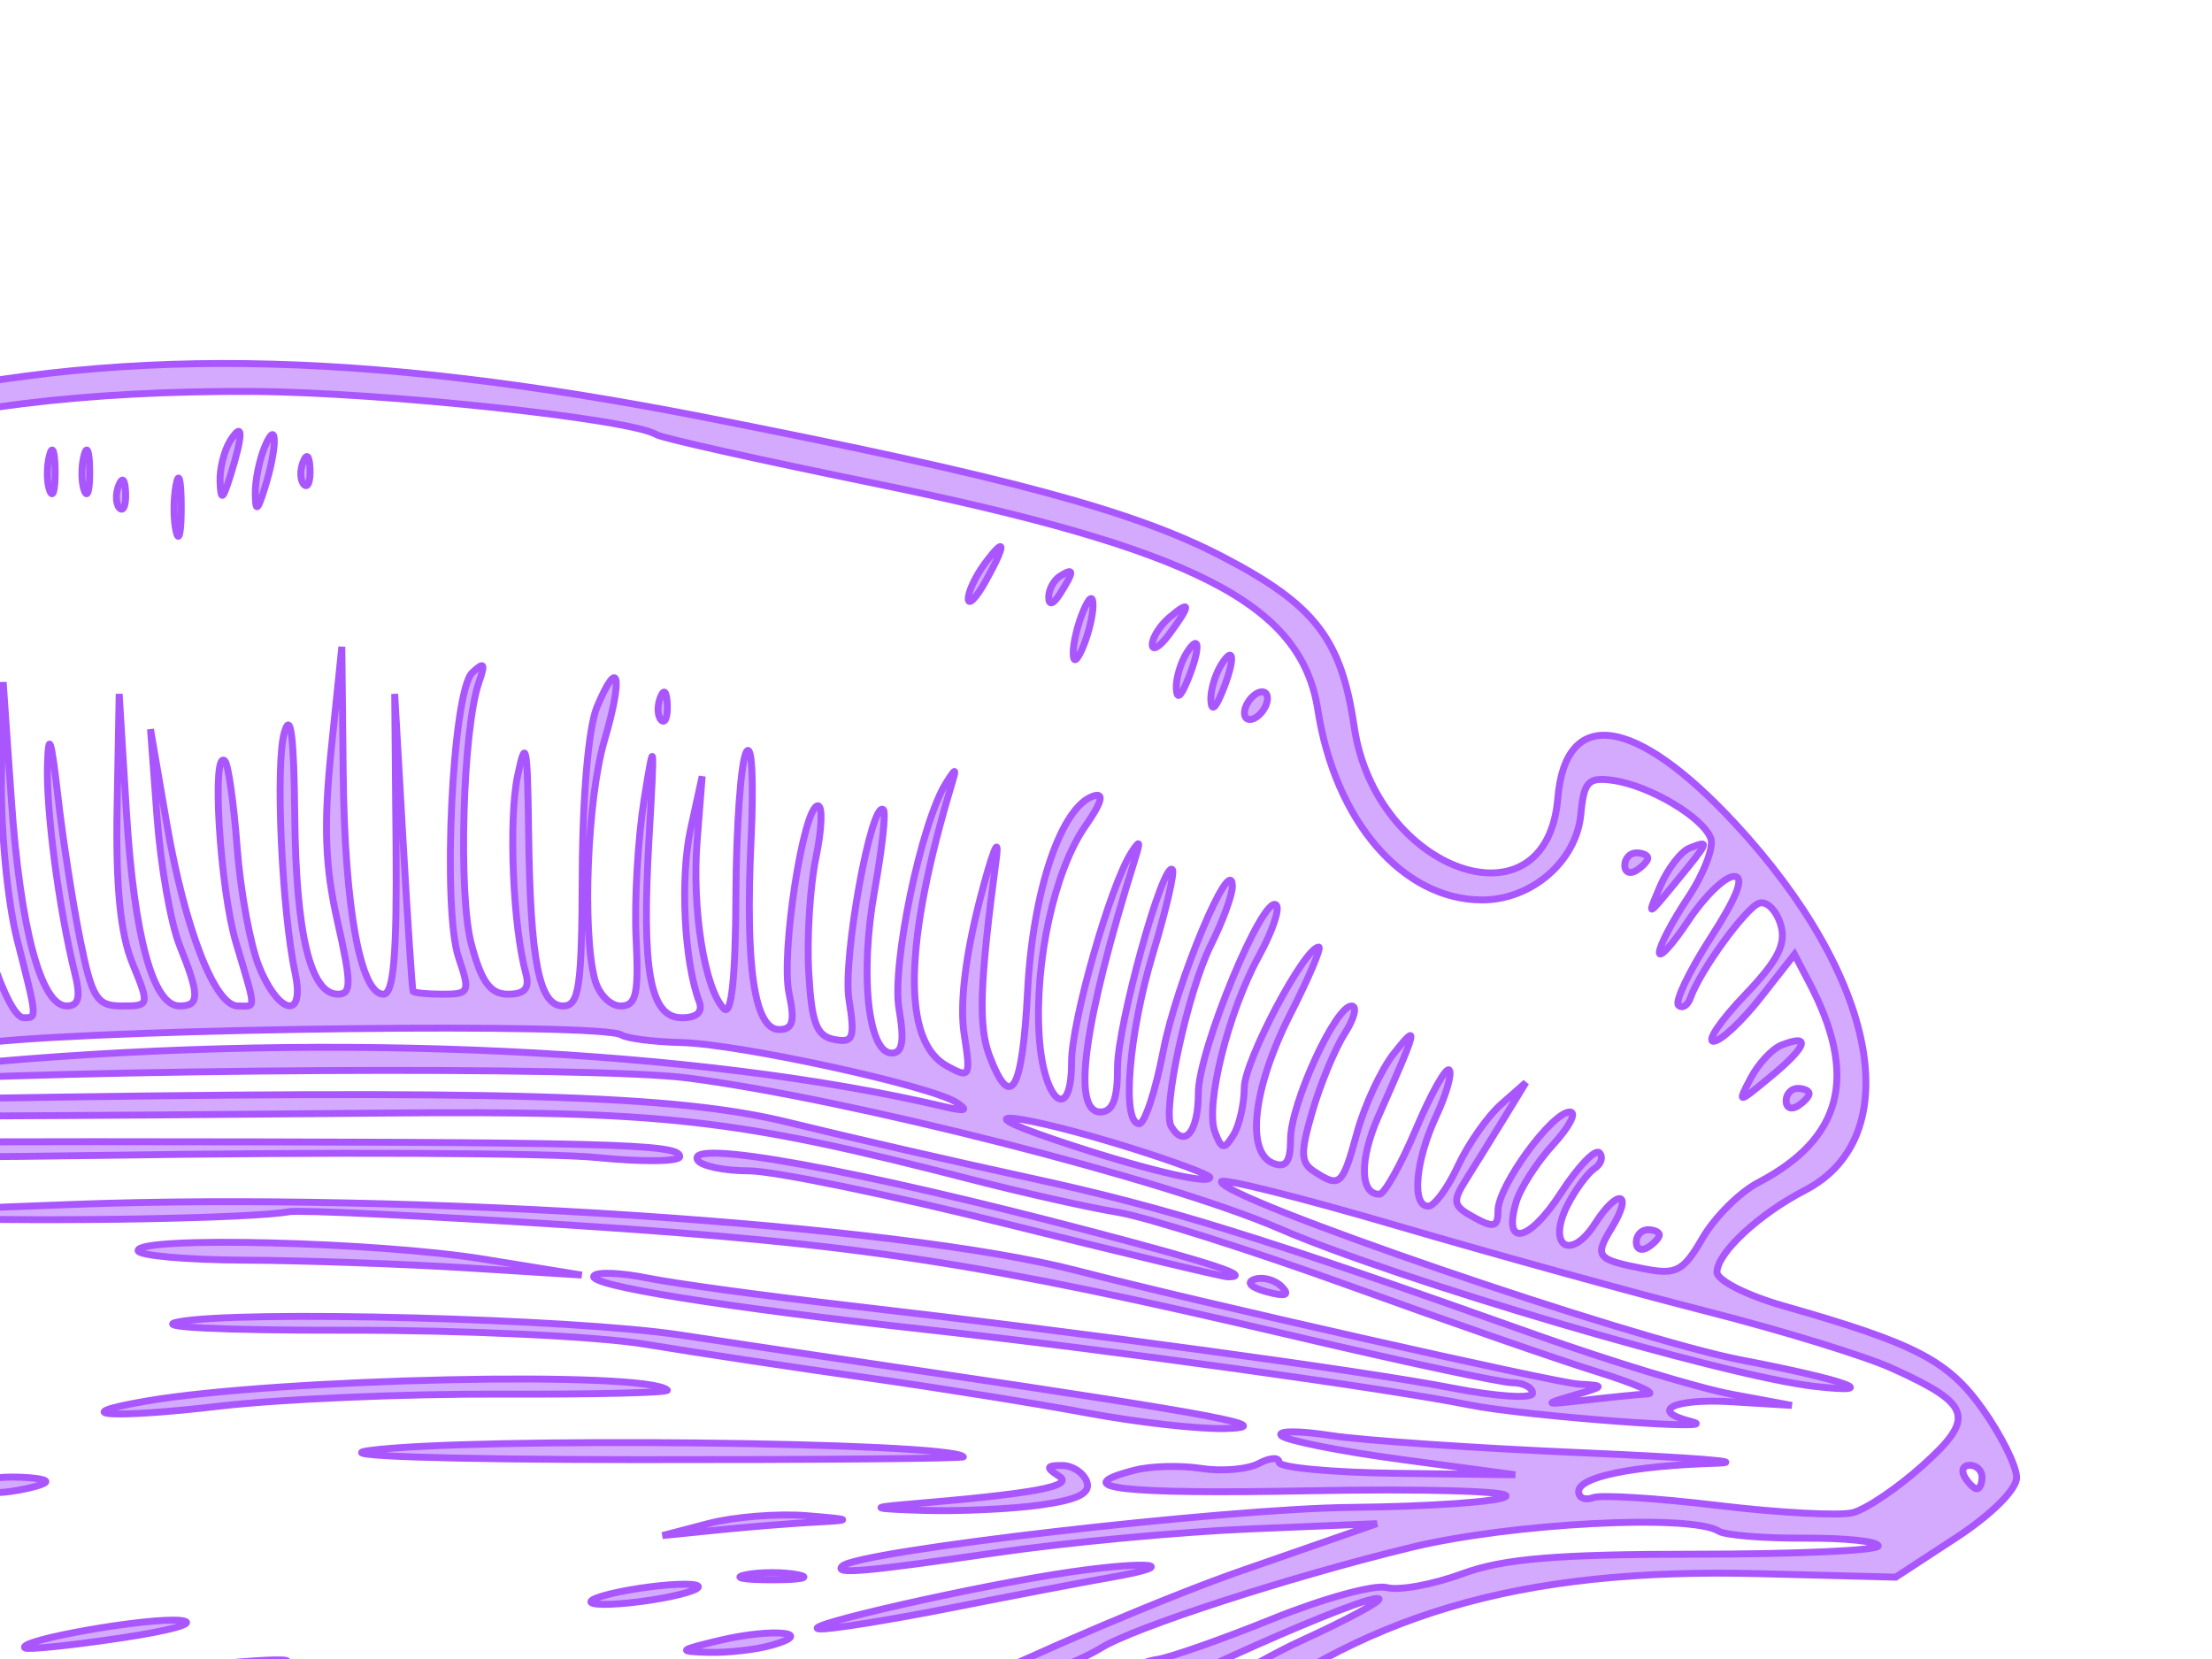<?xml version="1.0"?><svg width="640" height="480" xmlns="http://www.w3.org/2000/svg">
 <title>Pink yellow Conch Shell</title>
 <g>
  <title>Layer 1</title>
  <path d="m86.866,830.641l-11.429,-17.488l1.005,-39.477c1.777,-69.841 -11.822,-115.701 -47.296,-159.493c-9.419,-11.628 -19.136,-22.662 -21.593,-24.518c-7.499,-5.669 -34.651,-48.644 -49.42,-78.22c-7.681,-15.38 -18.392,-42.326 -23.803,-59.88c-17.19,-55.767 -27.561,-93.687 -27.561,-100.779c0,-14.894 -21.409,-51.169 -41.346,-70.06c-10.961,-10.384 -21.468,-22.841 -23.349,-27.683c-2.935,-7.551 -2.142,-9.963 5.579,-16.964c7.021,-6.368 12.697,-8.162 25.816,-8.162l16.819,0l-7.093,-11.231c-3.901,-6.177 -7.093,-14.168 -7.093,-17.759c0,-8.712 12.809,-19.786 26.054,-22.524c24.613,-5.088 37.324,-38.712 16.562,-43.811c-9.984,-2.452 -20.201,-13.076 -17.179,-17.861c5.298,-8.389 23.244,-14.138 37.567,-12.036c12.537,1.839 15.064,1.124 19.504,-5.523c10.041,-15.03 10.653,-22.668 2.498,-31.163c-6.548,-6.82 -6.98,-8.729 -3.035,-13.38c3.206,-3.78 7.927,-4.898 15.568,-3.684c13.112,2.082 17.868,-4.938 7.898,-11.658c-9.128,-6.152 -3.58,-13.368 10.822,-14.077c11.663,-0.574 17.645,-8.966 9.781,-13.722c-4.649,-2.811 5.496,-14.985 12.487,-14.985c6.012,0 5.793,-3.168 -0.706,-10.196c-4.829,-5.222 -4.539,-6.296 3.332,-12.354c4.741,-3.65 10.15,-10.573 12.019,-15.384c4.08,-10.501 6.783,-10.811 18.127,-2.079c4.765,3.668 11.002,6.669 13.86,6.669c2.858,0 6.268,3.307 7.579,7.347c1.311,4.041 4.415,9.336 6.9,11.767c2.484,2.431 3.555,6.874 2.379,9.873c-1.348,3.437 -0.778,4.63 1.541,3.227c6.956,-4.207 14.516,1.676 14.516,11.295c0,11.094 4.089,14.269 17.884,13.885c9.272,-0.258 9.905,0.442 7.844,8.676c-3.445,13.761 -2.68,21.27 2.704,26.539c4.287,4.196 6.315,3.805 15.782,-3.045c10.728,-7.762 10.921,-7.778 15.77,-1.29c2.699,3.612 3.873,8.862 2.609,11.666c-4.857,10.772 -5.232,25.985 -0.73,29.657c31.374,25.589 34.055,27.092 41.495,23.27c4.061,-2.086 12.42,-8.074 18.575,-13.307c21.71,-18.454 39.484,-10.385 53.761,24.407c13.704,33.392 24.048,44.031 51.513,52.975c21.72,7.074 23.112,7.134 42.568,1.84c31.306,-8.518 38.558,-2.048 50.036,44.643c17.745,72.181 16.82,143.483 -3.181,245.084c-17.178,87.26 -26.913,123.332 -40.141,148.736c-13.914,26.721 -23.748,34.331 -49.179,38.063c-42.061,6.173 -59.471,55.692 -20.713,58.914c26.707,2.22 23.912,22.29 -7.115,51.129c-44.55,41.406 -90.883,50.25 -106.337,20.297c-6.828,-13.232 -18.142,-25.372 -23.645,-25.372c-2.352,0 -6.733,8.627 -9.738,19.173c-10.921,38.337 -15.78,47.697 -29.985,57.767c-7.569,5.366 -16.439,9.756 -19.711,9.756c-3.45,0 -10.748,-7.344 -17.378,-17.488zm20.942,3.953c0,-1.942 -1.534,-2.603 -3.408,-1.471c-1.874,1.134 -3.407,2.723 -3.407,3.532c0,0.809 1.533,1.471 3.407,1.471c1.874,0 3.408,-1.59 3.408,-3.532zm28.034,-22.448c3.565,-7.869 10.955,-31.877 16.421,-53.351c5.468,-21.474 16.648,-61.926 24.845,-89.894c8.198,-27.969 13.929,-50.851 12.734,-50.851c-4.829,0 -45.497,118.644 -51.608,150.559c-5.744,29.999 -9.92,41.622 -7.607,21.166c2.964,-26.221 30.829,-120.771 45.694,-155.053c14.14,-32.609 37.588,-124.796 43.558,-171.251c3.477,-27.057 2.628,-176.086 -1.363,-239.176c-2.613,-41.32 1.906,-86.409 8.662,-86.409c1.512,0 1.185,5.538 -0.725,12.306c-4.361,15.458 -5.321,73.305 -1.871,112.737c8.634,98.656 3.614,204.408 -13.055,275.094c-1.428,6.059 -1.082,6.97 1.271,3.334c4.848,-7.492 16.924,-62.94 17.312,-79.492c0.187,-7.959 1.183,-15.805 2.213,-17.436c3.557,-5.633 1.958,-144.002 -2.111,-182.623c-4.101,-38.92 -2.582,-103.481 2.87,-122.036c1.582,-5.382 4.922,-10.454 7.423,-11.27c2.718,-0.886 3.59,0.033 2.169,2.284c-1.406,2.225 -0.051,3.767 3.31,3.767c4.517,0 4.032,1.352 -2.354,6.558c-4.424,3.607 -6.435,6.608 -4.466,6.669c1.967,0.061 5.778,-1.765 8.467,-4.057c2.689,-2.293 1.079,0.145 -3.578,5.416l-8.467,9.584l8.518,-2.356c8.284,-2.292 8.237,-2.112 -1.704,6.522c-5.622,4.883 -7.922,8.152 -5.111,7.263c2.812,-0.888 8.178,-2.666 11.926,-3.95c3.749,-1.285 2.251,0.541 -3.326,4.057c-8.709,5.49 -10.214,8.602 -10.649,22.023c-0.279,8.596 -0.099,15.63 0.399,15.63c0.499,0 7.591,-2.968 15.76,-6.596c8.169,-3.628 18.686,-6.495 23.372,-6.371c5.596,0.148 2.935,1.728 -7.764,4.607c-19.525,5.255 -33.125,13.435 -33.125,19.923c0,3.672 4.092,2.907 18.166,-3.398c9.991,-4.476 25.707,-8.904 34.926,-9.838c15.87,-1.61 15.629,-1.445 -4.548,3.113c-21.383,4.831 -48.544,17.428 -48.544,22.515c0,3.568 -1.257,3.883 22.149,-5.553c11.243,-4.532 26.577,-8.1 34.073,-7.928l13.63,0.313l-16.081,2.652c-20.93,3.45 -55.981,19.089 -51.812,23.115c1.905,1.84 10.566,0.531 21.893,-3.308c10.307,-3.494 22.575,-6.303 27.259,-6.242c4.819,0.062 0.523,2.214 -9.889,4.954c-25.416,6.688 -35.82,12.052 -37.225,19.195c-0.975,4.956 -0.035,5.49 5.069,2.874c9.052,-4.639 53.647,-14.066 64.867,-13.713c5.251,0.166 -1.859,2.321 -15.801,4.791c-28.516,5.049 -54.725,13.922 -54.725,18.525c0,3.915 -0.426,3.951 22.699,-1.943c10.816,-2.756 31.917,-4.78 47.018,-4.506l27.395,0.493l-34.227,2.377c-37.126,2.578 -59.477,8.593 -59.477,16.006c0,3.459 2.464,4.082 9.37,2.372c18.619,-4.611 47.134,-8.358 60.482,-7.947c9.991,0.306 7.586,1.109 -9.009,3.004c-12.452,1.423 -31.235,4.333 -41.741,6.467c-16.902,3.434 -19.102,4.819 -19.102,12.026c0,8.066 0.118,8.096 12.342,3.098c8.576,-3.506 22.354,-4.863 45.148,-4.444l32.807,0.603l-34.074,2.091c-36.181,2.22 -56.223,7.699 -56.223,15.369c0,5.855 3.038,5.863 17.473,0.041c6.319,-2.549 22.99,-5.491 37.046,-6.538l25.555,-1.903l-27.07,4.656c-30.685,5.279 -53.004,13.952 -53.004,20.597c0,5.418 -1.826,5.471 18.43,-0.543c15.651,-4.646 56.462,-7.118 52.433,-3.176c-1.005,0.984 -12.263,2.575 -25.018,3.535c-12.755,0.96 -28.288,3.829 -34.518,6.376c-13.955,5.706 -15.377,13.279 -1.957,10.427c18.284,-3.888 60.619,-5.796 69.773,-3.144c6.351,1.839 -1.195,2.79 -23.852,3.007c-34.414,0.329 -51.884,4.535 -51.884,12.493c0,3.947 3.144,3.927 21.093,-0.132c16.086,-3.635 28.018,-4.051 50.259,-1.751l29.167,3.017l-36.59,0.392c-38.839,0.416 -63.926,4.981 -63.934,11.636c-0.003,2.972 11.475,3.937 43.445,3.653l43.45,-0.388l-42.594,2.424c-23.426,1.333 -42.976,2.631 -43.444,2.887c-0.469,0.256 -0.852,4.138 -0.852,8.627c0,7.675 0.63,7.948 10.531,4.571c14.16,-4.831 77.044,-1.834 82.493,3.931c3.28,3.47 2.742,3.855 -2.727,1.947c-13.441,-4.686 -61.284,-6.079 -75.815,-2.206c-10.983,2.926 -14.482,5.493 -14.482,10.624c0,4.837 1.7,6.304 5.963,5.146c13.807,-3.748 44.415,-5.047 57.075,-2.423c11.637,2.413 9.335,2.882 -15.76,3.209c-37.77,0.493 -50.686,3.034 -50.682,9.971c0.003,4.671 5.284,5.437 38.334,5.558c22.525,0.082 42.389,1.839 48.173,4.261c15.018,6.289 8.943,7.633 -9.692,2.145c-16.755,-4.934 -55.061,-6.472 -69.152,-2.777c-4.216,1.106 -7.669,4.461 -7.672,7.457c-0.006,4.519 3.332,5.284 19.592,4.492c10.78,-0.525 28.799,0.513 40.044,2.304c18.67,2.976 17.737,3.102 -10.769,1.457c-38.695,-2.232 -52.269,0.231 -52.269,9.485c0,4.36 1.661,6.137 4.676,5.006c11.584,-4.351 35.826,-5.562 49.844,-2.492l15.333,3.359l-18.742,-1.465c-19.67,-1.538 -42.782,2.16 -48.504,7.759c-2.23,2.181 8.931,3.359 32.859,3.467c19.929,0.091 38.558,1.437 41.396,2.991c2.982,1.634 -7.763,2.221 -25.469,1.392c-36.691,-1.716 -54.8,0.968 -54.8,8.12c0,3.98 2.333,4.615 10.504,2.859c11.347,-2.439 54.237,4.18 54.237,8.37c0,1.404 -6.723,1.149 -14.939,-0.566c-8.216,-1.715 -23.152,-2.658 -33.19,-2.097c-14.748,0.826 -18.488,2.237 -19.482,7.349c-1.086,5.582 0.286,6.085 11.652,4.281c11.81,-1.875 58.257,6.594 54.786,9.991c-0.78,0.764 -11.314,-0.397 -23.411,-2.577c-23.979,-4.324 -46.972,-1.903 -46.972,4.946c0,3.166 3.426,3.737 12.778,2.13c12.698,-2.181 53.878,6.402 65.383,13.627c4.363,2.741 4.4,3.065 0.21,1.798c-46.618,-14.091 -74.97,-14.625 -82.123,-1.546c-3.66,6.691 -3.233,6.917 9.329,4.961c8.432,-1.314 22.352,0.317 38.72,4.535c14.055,3.622 19.422,5.77 11.925,4.771c-36.174,-4.818 -48.44,-5.237 -57.073,-1.954c-16.137,6.138 -10.373,9.511 18.816,11.01c29.058,1.492 53.44,9.751 56.434,19.118c1.013,3.164 -1.893,2.353 -8.79,-2.453c-12.751,-8.885 -39.149,-14.672 -60.708,-13.307c-19.18,1.215 -25.666,9.368 -7.452,9.368c11.725,0 50.973,11.198 60.477,17.253c3.945,2.514 3.556,2.77 -1.704,1.12c-47.591,-14.919 -73.259,-18.435 -73.259,-10.037c0,3.566 3.669,4.988 12.778,4.953c12.278,-0.045 60.108,13.197 57.364,15.882c-0.735,0.719 -11.612,-1.8 -24.172,-5.597c-23.401,-7.073 -49.378,-9.178 -49.378,-4.002c0,1.597 9.542,4.738 21.206,6.984c19.718,3.797 57.49,19.624 47.659,19.971c-2.417,0.086 -10.161,-2.723 -17.208,-6.241c-13.253,-6.617 -47.958,-14.18 -52.489,-11.439c-6.404,3.873 -1.494,7.832 9.716,7.832c12.439,0 58.086,18.938 54.383,22.562c-1.106,1.081 -7.742,-1.187 -14.749,-5.04c-16.132,-8.87 -43.175,-15.627 -50.915,-12.721c-5.071,1.905 -5.204,2.676 -0.914,5.331c2.758,1.707 8.932,3.127 13.719,3.155c7.791,0.045 40.704,17.469 40.704,21.548c0,0.9 -8.775,-2.818 -19.499,-8.263c-21.275,-10.802 -39.921,-12.923 -43.067,-4.898c-1.434,3.659 0.427,5.001 6.929,5.001c10.213,0 38.6,12.978 38.6,17.648c0,1.72 -3.56,0.843 -7.913,-1.948c-4.352,-2.789 -14.44,-6.986 -22.416,-9.325c-12.244,-3.59 -14.985,-3.509 -17.591,0.522c-4.797,7.417 -4.143,8.132 11.29,12.356c7.965,2.18 18.315,7.009 23,10.731c9.174,7.289 7.475,6.866 -18.286,-4.552c-12.494,-5.537 -22.672,-5.399 -22.545,0.307c0.033,1.432 8.512,6.186 18.843,10.563c10.332,4.377 18.027,8.7 17.101,9.607c-0.926,0.906 -6.953,-0.799 -13.395,-3.79c-12.984,-6.03 -26.014,-7.162 -26.014,-2.261c0,1.748 5.228,5.606 11.616,8.573c6.389,2.967 14.439,8.605 17.889,12.529l6.273,7.136l-10.223,-6.251c-5.622,-3.438 -13.563,-8.357 -17.644,-10.933c-6.672,-4.209 -7.805,-3.986 -11.195,2.214c-3.121,5.708 -2.778,6.896 1.99,6.896c7.113,0 28.553,15.619 28.553,20.8c0,2.083 -4.217,-0.075 -9.371,-4.797c-5.154,-4.722 -12.691,-9.565 -16.75,-10.763c-13.161,-3.883 -11.612,3.713 2.638,12.941c7.637,4.947 12.895,9.964 11.685,11.148c-1.212,1.186 -3.268,0.547 -4.573,-1.418c-1.303,-1.965 -5.984,-5.437 -10.403,-7.715c-11.929,-6.152 -16.688,0.729 -5.476,7.918c10.403,6.669 9.14,11.157 -1.337,4.753c-8.288,-5.064 -9.104,-4.414 -11.787,9.397c-1.813,9.333 -0.762,11.336 8.881,16.924c6.016,3.486 13.238,10.726 16.049,16.09c12.784,24.39 30.737,28.992 57.801,14.817l8.234,-4.312l-12.574,-9.87c-6.915,-5.429 -12.572,-11.531 -12.572,-13.559c0,-2.028 5.973,2.019 13.273,8.996c10.24,9.785 14.954,12.161 20.631,10.397c4.048,-1.257 6.774,-4.034 6.058,-6.172c-1.298,-3.872 -19.566,-17.149 -27.348,-19.875c-2.253,-0.789 -3.239,-2.356 -2.19,-3.48c1.048,-1.123 9.865,3.087 19.592,9.356c11.95,7.7 17.687,9.877 17.687,6.709c0,-2.58 -5.723,-8.496 -12.716,-13.146c-6.995,-4.651 -11.184,-8.457 -9.31,-8.457c1.874,0 9.033,3.74 15.909,8.313c6.875,4.572 14.595,7.525 17.156,6.564c6.101,-2.291 15.232,-17.687 16.735,-28.215c1.034,-7.247 -0.246,-8.472 -9.803,-9.375c-13.58,-1.283 -24.79,-14.22 -24.773,-28.587c0.028,-22.896 22.752,-42.51 55.046,-47.516c30.826,-4.779 46.601,-35.836 65.722,-129.398c6.649,-32.536 12.883,-60.413 13.852,-61.947c4.549,-7.202 12.27,-79.288 12.495,-116.645c0.29,-48.375 -4.774,-89.386 -14.826,-120.041c-9.255,-28.221 -14.89,-34.535 -28.299,-31.706c-37.377,7.886 -66.248,3.238 -87.238,-14.046c-10.615,-8.741 -22.959,-29.914 -30.201,-51.807c-6.542,-19.77 -21.742,-25.087 -35.971,-12.58c-9.735,8.557 -25.5,15.836 -40.105,18.517c-9.558,1.755 -15.948,0.613 -26.395,-4.716c-7.582,-3.867 -16.516,-7.031 -19.857,-7.031c-7.076,0 -18.885,11.802 -34.427,34.404c-6.076,8.836 -13.585,16.91 -16.687,17.944c-28.534,9.505 -44.792,19.207 -49.924,29.791c-3.038,6.265 -11.568,15.305 -18.957,20.09c-15.987,10.353 -25.597,24.591 -28.904,42.821c-1.331,7.335 -6.186,24.592 -10.789,38.347c-10.853,32.428 -9.196,51.949 8.962,105.58c18.053,53.318 29.154,80.007 56.351,135.479c12.402,25.297 28.657,63.561 36.122,85.029l13.572,39.036l-1.525,-36.679c-0.839,-20.173 -3.926,-53.185 -6.86,-73.359c-5.595,-38.47 -6.35,-47.064 -3.922,-44.688c4.345,4.252 16.641,110.546 17.008,147.025c0.234,23.274 1.67,43.532 3.191,45.016c1.521,1.485 2.251,-23.936 1.623,-56.492c-1.064,-55.117 0.807,-71 5.987,-50.804c1.182,4.609 1.395,13.236 0.473,19.173c-0.922,5.937 -0.272,13.421 1.443,16.63c1.716,3.209 1.868,5.835 0.338,5.835c-1.53,0 -2.969,15.381 -3.199,34.179l-0.417,34.178l4.388,-32.681c2.414,-17.975 5.549,-33.73 6.967,-35.012c1.418,-1.282 1.417,5.171 -0.001,14.342c-1.418,9.169 -3.673,42.181 -5.011,73.358c-1.338,31.178 -2.694,48.246 -3.013,37.93c-0.745,-24.098 -3.948,-39.598 -8.185,-39.598c-1.84,0 -2.632,1.877 -1.759,4.169c0.873,2.292 -0.15,18.557 -2.273,36.144c-2.122,17.587 -3.056,35.137 -2.074,38.999c0.982,3.863 7.144,12.986 13.694,20.273c13.812,15.368 17.622,14.166 28.052,-8.857zm75.891,-27.372c-1.157,-1.835 -0.482,-3.335 1.504,-3.335c1.984,0 3.608,1.5 3.608,3.335c0,1.834 -0.676,3.334 -1.503,3.334c-0.826,0 -2.45,-1.5 -3.609,-3.334zm8.728,-7.563c-8.182,-9.863 -8.193,-9.956 -0.66,-6.012c4.209,2.204 8.521,6.225 9.583,8.935c3.385,8.633 -0.354,7.407 -8.923,-2.923zm-94.272,-11.61c1.012,-16.669 -2.612,-24.077 -5.709,-11.672c-2.943,11.794 1.537,-48.061 4.805,-64.188c4.645,-22.922 15.949,-104.389 21.746,-156.72c6.608,-59.646 12.81,-98.203 15.531,-96.556c1.256,0.758 0.987,7.789 -0.597,15.623c-1.584,7.834 -5.128,33.75 -7.877,57.591c-7.912,68.645 -19.025,149.987 -23.938,175.222c-2.482,12.749 -3.159,23.18 -1.502,23.18c1.657,0 3.023,-2.626 3.038,-5.836c0.015,-3.209 6.202,-32.094 13.749,-64.189c21.032,-89.436 26.507,-125.21 31.836,-208.07c2.701,-41.997 4.458,-78.759 3.903,-81.694c-1.931,-10.214 -2.979,-68.921 -1.85,-103.704c0.884,-27.252 1.765,-18.014 3.975,41.681c3.594,97.045 -5.774,238.588 -19.199,290.1c-8.611,33.04 -32.468,138.506 -32.811,145.049c-0.41,7.839 -0.609,7.74 -3.325,-1.667c-2.527,-8.752 -2.694,-8.336 -1.337,3.335c0.852,7.336 1.677,15.589 1.83,18.34c0.154,2.751 3.083,-4.001 6.509,-15.005c3.425,-11.004 14.632,-43.265 24.905,-71.692c10.274,-28.426 19.786,-58.437 21.14,-66.689c1.353,-8.253 5.553,-27.01 9.333,-41.681c17.824,-69.192 20.088,-89.295 19.355,-171.725c-1.672,-187.879 -1.243,-218.263 3.184,-225.078c3.701,-5.698 3.997,-4.243 2.037,10.004c-1.261,9.169 -1.727,51.184 -1.036,93.365c2.59,157.978 1.169,207.263 -6.92,240.083c-4.068,16.505 -11.309,48.016 -16.091,70.023c-8.497,39.11 -16.909,66.22 -45.316,146.038c-7.7,21.634 -15.446,47.143 -17.215,56.686l-3.215,17.351l1.062,-17.505l0,0zm150.286,-16.119c-10.173,-8.333 -10.177,-8.354 -1.04,-4.429c5.051,2.17 9.987,5.993 10.968,8.495c2.308,5.887 2.129,5.813 -9.928,-4.066zm-105.631,-8.056c-1.157,-1.835 -0.482,-3.335 1.504,-3.335c1.984,0 3.608,1.5 3.608,3.335c0,1.834 -0.676,3.334 -1.503,3.334c-0.826,0 -2.45,-1.5 -3.609,-3.334zm109.038,-3.335c-1.158,-1.834 -0.482,-3.334 1.502,-3.334c1.986,0 3.609,1.5 3.609,3.334c0,1.835 -0.675,3.335 -1.502,3.335c-0.826,0 -2.451,-1.5 -3.609,-3.335zm-121.879,-106.97c1.205,-4.509 2.749,-6.021 3.6,-3.524c0.819,2.406 -0.13,5.959 -2.11,7.898c-2.529,2.474 -2.973,1.172 -1.49,-4.374zm-39.566,-11.869c-0.224,-7.592 1.799,-25.598 4.494,-40.013c2.697,-14.416 7.342,-43.467 10.324,-64.558c2.983,-21.09 7.293,-49.601 9.581,-63.354c2.286,-13.755 4.107,-52.769 4.046,-86.698c-0.064,-36.21 0.933,-56.178 2.416,-48.349c3.422,18.071 0.924,114.114 -3.775,145.05c-2.089,13.755 -7.018,46.765 -10.953,73.358c-12.119,81.89 -15.663,100.463 -16.133,84.564zm205.741,8.801c-1.158,-1.834 -0.572,-3.334 1.302,-3.334c1.874,0 4.356,1.5 5.514,3.334c1.157,1.835 0.573,3.335 -1.302,3.335c-1.874,0 -4.355,-1.5 -5.514,-3.335zm-161.852,-8.131c0,-1.416 6.901,-30.262 15.334,-64.103c8.433,-33.84 15.333,-67.355 15.333,-74.477c0,-7.123 1.388,-13.788 3.084,-14.815c6.355,-3.843 -2.613,45.558 -20.849,114.844c-9.101,34.579 -12.902,45.935 -12.902,38.551zm168.668,-1.872c-4.494,-1.89 -5.075,-2.928 -1.705,-3.049c2.812,-0.1 7.412,1.271 10.223,3.049c6.229,3.939 0.849,3.939 -8.518,0zm3.407,-10.003c-4.494,-1.89 -5.074,-2.928 -1.703,-3.05c2.811,-0.101 7.411,1.272 10.222,3.05c6.228,3.939 0.848,3.939 -8.519,0zm13.83,-5.108c-3.638,-2.693 -4.975,-4.896 -2.973,-4.896c2.004,0 5.551,2.25 7.884,5.002c5.305,6.256 3.637,6.221 -4.911,-0.106zm-272.885,-17.059c-1.229,-7.065 -5.161,-27.637 -8.738,-45.717c-3.577,-18.079 -6.348,-35.335 -6.158,-38.347c0.479,-7.558 12.714,46.377 16.523,72.834c3.358,23.33 2.049,32.366 -1.627,11.23zm20.961,-20.245c-1.171,-8.363 -1.872,-23.624 -1.557,-33.914c0.444,-14.487 0.825,-15.698 1.69,-5.369c3.167,37.788 5.277,49.267 8.22,44.716c2.502,-3.867 3.051,-3.729 3.094,0.776c0.029,3.013 -2.056,6.27 -4.633,7.239c-3.391,1.273 -5.273,-2.439 -6.814,-13.448zm248.315,12.401c-4.295,-1.806 -4.925,-2.866 -1.703,-2.866c2.811,0 8.178,1.29 11.925,2.866c4.296,1.807 4.926,2.865 1.704,2.865c-2.811,0 -8.178,-1.288 -11.926,-2.865zm15.333,-6.668c-3.071,-1.943 -3.491,-3.254 -1.053,-3.284c2.232,-0.029 5.006,1.449 6.164,3.284c2.616,4.139 1.436,4.139 -5.111,0zm3.408,-21.675c-4.685,-2.62 -6.895,-4.819 -4.911,-4.883c1.985,-0.065 6.585,2.085 10.223,4.777c8.413,6.227 5.725,6.281 -5.312,0.106zm-253.929,-101.028c0.045,-56.146 1.12,-88.066 2.605,-77.324c3.98,28.804 2.547,167.828 -1.774,172.056c-0.499,0.489 -0.873,-42.141 -0.831,-94.732zm-18.05,52.31c-0.338,-6.621 -1.357,-19.376 -2.266,-28.342l-1.651,-16.305l3.493,13.338c1.921,7.336 2.941,20.09 2.266,28.343c-1.083,13.232 -1.3,13.583 -1.842,2.966zm-16.723,-12.969c0,-8.253 0.664,-11.629 1.477,-7.504c0.812,4.127 0.812,10.879 0,15.006c-0.812,4.126 -1.477,0.75 -1.477,-7.502zm-18.908,0c-1.304,-4.585 -2.238,-12.838 -2.075,-18.34c0.269,-9.107 0.58,-8.817 3.465,3.241c3.601,15.049 2.378,28.341 -1.389,15.099zm13.024,-35.164c-1.303,-8.506 -1.603,-16.216 -0.666,-17.132c0.937,-0.917 2.77,5.291 4.074,13.798c1.303,8.505 1.603,16.214 0.666,17.131c-0.937,0.918 -2.77,-5.291 -4.074,-13.797zm128.084,-15.688c1.335,-13.295 1.611,-77.442 0.614,-142.548c-0.998,-65.105 -0.497,-121.645 1.112,-125.642c1.703,-4.232 2.892,47.312 2.846,123.375c-0.09,149.422 -0.589,168.991 -4.312,168.991c-1.479,0 -1.595,-10.879 -0.26,-24.176zm-68.46,-27.763c0.11,-27.369 -1.452,-63.855 -3.47,-81.077c-3.669,-31.31 -2.716,-45.47 1.439,-21.399c6.577,38.096 8.836,144.941 3.188,150.827c-0.745,0.777 -1.266,-20.981 -1.157,-48.351zm194.997,46.59c1.132,-1.109 4.071,-1.227 6.531,-0.264c2.718,1.065 1.91,1.854 -2.059,2.015c-3.592,0.145 -5.605,-0.643 -4.472,-1.751zm-294.533,-28.709c-3.08,-11.529 -5.069,-21.498 -4.42,-22.153c1.843,-1.862 12.471,35.919 11.175,39.725c-0.635,1.864 -3.675,-6.043 -6.755,-17.572zm136.056,-27.63c1.144,-18.34 2.148,-47.224 2.231,-64.188c0.082,-16.965 1.331,-30.845 2.774,-30.845c4.233,0 2.512,69.207 -2.489,100.034l-4.597,28.343l2.081,-33.344zm226.626,-47.031c1.132,-1.108 4.071,-1.226 6.53,-0.262c2.719,1.064 1.911,1.854 -2.059,2.014c-3.591,0.145 -5.604,-0.643 -4.471,-1.752zm-343.018,-13.585c-2.098,-9.866 -8.793,-66.015 -8.842,-74.152c-0.015,-2.599 0.798,-3.916 1.807,-2.928c1.009,0.987 3.927,20.368 6.483,43.07c4.488,39.846 4.71,53.562 0.551,34.01zm342.094,2.263c-6.848,-2.147 -7.182,-2.689 -1.703,-2.768c3.748,-0.054 9.881,1.191 13.629,2.768c8.684,3.651 -0.275,3.651 -11.926,0zm3.408,-10.003c-7.018,-2.2 -7.318,-2.72 -1.704,-2.952c3.748,-0.155 9.115,1.174 11.926,2.952c5.971,3.775 1.826,3.775 -10.222,0zm-336.201,-31.676c-2.188,-14.671 -3.472,-27.169 -2.853,-27.774c2.242,-2.194 8.969,36.25 7.914,45.229c-0.603,5.133 -2.845,-2.601 -5.06,-17.455zm319.976,16.047c3.257,-0.835 9.391,-0.866 13.63,-0.068c4.238,0.797 1.572,1.48 -5.924,1.518c-7.496,0.036 -10.964,-0.616 -7.706,-1.45zm6.926,-16.397c1.132,-1.108 4.07,-1.226 6.531,-0.263c2.718,1.065 1.91,1.854 -2.059,2.015c-3.592,0.145 -5.604,-0.644 -4.472,-1.752zm-353.136,-17.047c-1.186,-6.939 -3.165,-16.227 -4.398,-20.639c-1.476,-5.281 -1.003,-7.275 1.383,-5.832c3.747,2.266 9.608,34.745 6.771,37.521c-0.88,0.862 -2.57,-4.111 -3.755,-11.05l0,0zm358.111,6.871c2.307,-0.913 6.906,-0.968 10.222,-0.123c3.316,0.845 1.428,1.592 -4.195,1.66c-5.622,0.069 -8.335,-0.623 -6.027,-1.537zm0,-10.003c2.307,-0.914 6.906,-0.969 10.222,-0.124c3.316,0.846 1.428,1.593 -4.195,1.661c-5.622,0.067 -8.335,-0.623 -6.027,-1.537zm-289.441,-11.151c-0.825,-5.502 -0.233,-10.003 1.317,-10.003c1.549,0 2.817,4.501 2.817,10.003c0,5.502 -0.593,10.003 -1.317,10.003c-0.724,0 -1.992,-4.501 -2.817,-10.003zm-22.885,-41.533c-4.494,-15.681 -7.376,-29.288 -6.404,-30.24c2.369,-2.318 17.511,50.13 15.867,54.957c-0.71,2.085 -4.969,-9.037 -9.463,-24.717zm20.599,24.199c-0.217,-3.115 -4.341,-17.885 -9.163,-32.823c-4.822,-14.938 -8.053,-27.859 -7.181,-28.713c2.682,-2.625 19.922,55.327 18.28,61.45c-1.425,5.314 -1.571,5.32 -1.937,0.086zm284.977,1.788c2.343,-0.925 6.176,-0.925 8.518,0c2.343,0.924 0.427,1.682 -4.259,1.682c-4.685,0 -6.602,-0.758 -4.259,-1.682zm-273.374,-15.298c-5.844,-17.186 -11.714,-40.57 -10.484,-41.773c0.82,-0.802 3.986,7.331 7.036,18.074c3.051,10.742 6.16,21.406 6.91,23.699c0.75,2.293 0.597,4.168 -0.34,4.168c-0.937,0 -2.342,-1.875 -3.122,-4.168zm37.68,-26.198c-5.169,-15.075 -11.644,-83.809 -7.478,-79.394c0.721,0.765 2.321,12.644 3.555,26.398c1.234,13.755 3.578,31.761 5.208,40.014c2.846,14.404 2.03,22.646 -1.285,12.982zm10.667,-0.691c-1.007,-2.567 -2.666,-18.763 -3.689,-35.989c-2.238,-37.714 0.081,-32.859 4.15,8.693c2.969,30.307 2.876,35.807 -0.461,27.296zm-95.555,-1.176c-1.249,-1.223 -2.174,-5.349 -2.056,-9.17c0.199,-6.387 0.479,-6.304 3.481,1.04c3.337,8.164 2.645,12.113 -1.425,8.13zm174.914,-12.737c0,-2.123 23.557,-11.737 28.528,-11.642c2.113,0.04 -2.842,3.041 -11.01,6.668c-15.845,7.036 -17.518,7.511 -17.518,4.974zm-72.833,-18.802c-2.393,-11.703 -2.863,-28.106 -0.745,-25.981c2.022,2.031 6.16,36.402 4.382,36.402c-0.829,0 -2.466,-4.689 -3.637,-10.421zm74.814,3.814c1.84,-1.799 8.662,-4.119 15.163,-5.154l11.82,-1.883l-13.63,5.104c-16.11,6.034 -17.792,6.277 -13.353,1.933zm-109.07,-21.975c-1.254,-4.886 -1.513,-9.635 -0.576,-10.552c0.938,-0.917 2.729,2.331 3.983,7.218c1.253,4.887 1.511,9.635 0.575,10.552c-0.937,0.917 -2.73,-2.331 -3.982,-7.218zm-43.473,627.405c-0.069,-11.764 0.834,-22.91 2.008,-24.768c5.049,-7.994 2.317,-60.121 -4.659,-88.89c-8.546,-35.244 -23.258,-80.557 -29.23,-90.03c-2.313,-3.668 -5.983,-12.164 -8.157,-18.88c-2.174,-6.717 -7.714,-15.893 -12.311,-20.392c-4.597,-4.499 -13.125,-18.51 -18.952,-31.136c-5.826,-12.627 -14.824,-31.96 -19.995,-42.964c-10.763,-22.903 -18.434,-44.826 -16.386,-46.831c0.769,-0.752 4.169,6.174 7.556,15.391c3.387,9.218 6.642,16.286 7.234,15.708c0.592,-0.579 -5.097,-18.782 -12.64,-40.451c-7.544,-21.67 -15.94,-53.155 -18.659,-69.968c-5.879,-36.356 -17.524,-75.39 -33.662,-112.836c-6.476,-15.026 -11.156,-27.925 -10.4,-28.665c0.756,-0.739 3.055,1.729 5.11,5.486c2.203,4.027 5.792,6.058 8.747,4.948c5.427,-2.038 6.389,-0.17 22.561,43.784c5.393,14.656 9.851,30.413 9.908,35.012c0.091,7.319 0.54,7.631 3.596,2.496c4.018,-6.753 -2.879,-37.17 -14.015,-61.805c-3.742,-8.278 -6.237,-15.607 -5.545,-16.285c2.854,-2.793 9.008,8.733 16.883,31.62c4.596,13.354 9.066,24.977 9.935,25.827c4.219,4.129 -0.923,-25.668 -7.222,-41.846c-3.927,-10.087 -7.141,-19.765 -7.142,-21.508c-0.003,-6.252 5.949,3.253 11.999,19.162c7.515,19.759 14.344,16.19 7.3,-3.815c-2.681,-7.615 -3.671,-13.846 -2.199,-13.846c1.472,0 4.319,4.614 6.328,10.254c4.08,11.452 10.798,10.601 8.582,-1.087c-0.782,-4.125 -0.51,-5.624 0.604,-3.332c3,6.174 9.353,5.063 6.895,-1.204c-1.502,-3.83 -0.641,-4.823 2.997,-3.457c7.731,2.903 23.565,-12.218 24.381,-23.283c0.388,-5.263 0.83,-10.464 0.982,-11.559c0.152,-1.095 3.217,-5.309 6.811,-9.364c6.186,-6.98 6.734,-7.052 10.269,-1.344c3.113,5.027 3.382,4.505 1.614,-3.14c-2.557,-11.061 0.927,-12.093 5.632,-1.668c2.807,6.22 3.116,5.365 1.808,-5.001c-0.868,-6.877 -0.141,-12.504 1.616,-12.504c1.756,0 3.217,3.376 3.245,7.502c0.038,5.535 0.828,6.305 3.009,2.935c2.403,-3.713 3.591,-3.46 6.341,1.348c3.249,5.682 14.615,5.012 14.317,-0.844c-0.158,-3.109 -30.401,-17.749 -36.497,-17.668c-2.343,0.032 -6.943,2.873 -10.222,6.313c-43.359,45.487 -50.894,50.431 -76.868,50.431c-8.196,0 -22.428,-2.235 -31.628,-4.966c-9.2,-2.731 -20.637,-4.982 -25.416,-5.002c-18.277,-0.076 -22.664,16.991 -7.771,30.227l9.097,8.084l-5.689,-8.245c-3.128,-4.534 -5.689,-9.595 -5.689,-11.245c0,-5.957 10.734,5.888 15.911,17.557c2.912,6.565 5.983,10.163 6.825,7.994c0.842,-2.168 -0.976,-8.685 -4.039,-14.481c-5.683,-10.756 -5.265,-16.848 0.63,-9.167c12.828,16.716 35.634,97.207 47.498,167.638c7.54,44.759 27.293,101.457 52.278,150.051c11.315,22.008 20.579,40.908 20.587,42c0.041,5.813 -18.723,0.087 -23.412,-7.143l-5.306,-8.181l7.985,6.669c7.749,6.472 7.702,6.126 -1.574,-11.67c-5.258,-10.088 -12.353,-22.323 -15.768,-27.191c-8.351,-11.905 -7.831,-20.044 0.607,-9.489c9.047,11.319 8.496,6.36 -1.42,-12.79c-14.863,-28.704 -31.613,-81.502 -39.312,-123.923c-10.904,-60.075 -18.095,-92.269 -19.623,-87.845c-0.732,2.119 1.048,12.839 3.957,23.822c6.332,23.912 6.403,25.077 1.348,22.02c-2.83,-1.711 -3.31,0.699 -1.704,8.557c1.23,6.015 2.259,14.126 2.288,18.024c0.043,5.897 0.648,6.247 3.609,2.084c2.586,-3.637 2.95,-1.105 1.332,9.285c-1.252,8.042 -0.743,16.058 1.165,18.34c1.864,2.229 3.087,11.555 2.719,20.724c-0.795,19.773 13.338,67.519 28.647,96.78c14.006,26.771 21.564,39.541 24.777,41.868c1.469,1.064 1.841,4.064 0.826,6.669c-1.025,2.63 7.924,18.241 20.134,35.124c12.089,16.714 26.888,41.131 32.887,54.26c5.999,13.131 11.476,23.316 12.171,22.637c2.19,-2.144 -26.139,-66.018 -34.829,-78.533c-9.692,-13.959 -10.233,-16.768 -3.027,-15.734c5.982,0.859 18.812,19.896 20.342,30.183c0.558,3.748 5.846,18.772 11.752,33.386c5.906,14.614 9.969,29.447 9.029,32.964c-0.94,3.517 0.847,13.318 3.972,21.78c4.396,11.907 5.681,27.26 5.682,67.903c0.001,28.885 1.075,52.518 2.385,52.518c1.311,0 2.327,-9.625 2.257,-21.389zm-114.741,-315.597c-4.405,-11.117 -7.233,-20.97 -6.285,-21.898c0.948,-0.928 3.609,4.042 5.914,11.042c2.305,6.999 5.286,14.228 6.625,16.061c4.193,5.744 6.798,15.006 4.22,15.006c-1.356,0 -6.07,-9.095 -10.475,-20.211zm227.504,121.079c10.005,-31.873 12.166,-50.885 2.56,-22.508c-8.212,24.258 -13.265,45.016 -10.959,45.016c0.735,0 4.514,-10.128 8.399,-22.508zm-206.304,-40.848c-8.723,-12.837 -16.442,-23.34 -17.152,-23.34c-2.304,0 8.229,17.979 19.045,32.51c16.763,22.521 15.507,16.438 -1.893,-9.17zm-18.268,-43.348c-3.824,-7.336 -7.72,-13.337 -8.657,-13.337c-0.937,0 1.425,6.001 5.25,13.337c3.824,7.337 7.72,13.338 8.657,13.338c0.937,0 -1.425,-6.001 -5.25,-13.338zm-13.207,-7.557c-3.365,-3.27 -3.757,-2.887 -1.908,1.866c1.279,3.288 3.185,5.139 4.234,4.113c1.049,-1.028 0.002,-3.718 -2.326,-5.979l0,0zm-6.822,-14.701c-4.017,-6.759 -4.987,-4.595 -1.699,3.79c1.169,2.98 2.842,4.716 3.72,3.856c0.877,-0.857 -0.032,-4.298 -2.021,-7.646zm1.409,-22.757c-4.281,-12.838 -10.43,-34.595 -13.665,-48.35c-8.191,-34.834 -12.139,-45.602 -9.78,-26.676c3.303,26.496 26.345,103.231 29.927,99.663c0.716,-0.713 -2.201,-11.8 -6.482,-24.637zm-6.936,5.002c-1.279,-3.945 -3.093,-6.421 -4.03,-5.505c-0.937,0.917 -0.657,4.895 0.622,8.839c1.279,3.944 3.093,6.422 4.03,5.504c0.937,-0.917 0.657,-4.894 -0.622,-8.838zm49.824,-5.585c-4.017,-6.76 -4.987,-4.597 -1.699,3.789c1.169,2.979 2.842,4.715 3.72,3.857c0.877,-0.859 -0.032,-4.3 -2.021,-7.646zm-63.879,-40.682c-1.197,-5.858 -2.887,-9.956 -3.755,-9.106c-0.868,0.849 -0.52,6.26 0.774,12.025c3.069,13.675 5.822,10.98 2.981,-2.919zm-6.034,-22.854c-1.132,-1.108 -1.938,0.861 -1.79,4.376c0.163,3.884 0.971,4.675 2.059,2.015c0.984,-2.407 0.863,-5.283 -0.269,-6.391zm-8.956,-39.71c-3.998,-16.252 -11.673,-38.553 -17.056,-49.557c-9.731,-19.892 -34.431,-49.185 -44.195,-52.416c-2.811,-0.929 -4.05,-2.809 -2.752,-4.178c1.297,-1.368 7.431,0.961 13.629,5.177c11.06,7.519 11.15,7.525 4.78,0.363c-3.571,-4.014 -4.862,-7.3 -2.873,-7.3c4.153,0 28.307,27.595 35.024,40.015c2.48,4.584 8.038,18.089 12.353,30.009c4.314,11.921 7.876,19.106 7.915,15.965c0.116,-9.208 -13.589,-42.335 -26.285,-63.533c-14.232,-23.763 -12.292,-29.744 2.33,-7.182c11.866,18.31 13.638,17.354 3.582,-1.935c-7.754,-14.873 -8.408,-18.029 -3.067,-14.8c2.702,1.634 2.735,0.416 0.121,-4.364c-6.347,-11.606 -39.199,-14.653 -51.646,-4.789l-7.645,6.058l24.392,26.453c25.222,27.355 37.029,47.763 44.242,76.471c8.595,34.211 11.132,42.312 12.755,40.724c0.916,-0.897 -1.606,-14.927 -5.604,-31.181zm8.956,3.03c-1.132,-1.108 -1.938,0.862 -1.79,4.376c0.163,3.885 0.971,4.676 2.059,2.015c0.984,-2.406 0.863,-5.282 -0.269,-6.391zm6.815,-46.682c-1.132,-1.108 -1.938,0.861 -1.79,4.376c0.163,3.885 0.971,4.675 2.059,2.015c0.984,-2.407 0.863,-5.283 -0.269,-6.391zm27.259,-10.003c-1.132,-1.108 -1.938,0.861 -1.79,4.376c0.163,3.884 0.971,4.675 2.059,2.015c0.984,-2.408 0.863,-5.283 -0.269,-6.391zm-8.458,-33.662c-8.243,-26.559 -20.73,-55.177 -23.074,-52.883c-0.904,0.885 2.821,11.888 8.279,24.451c5.458,12.564 12.023,30.877 14.589,40.695c2.566,9.817 5.241,16.161 5.944,14.098c0.703,-2.065 -1.879,-13.927 -5.739,-26.361zm-23.852,-6.171c-4.017,-6.76 -4.987,-4.597 -1.699,3.789c1.169,2.979 2.842,4.715 3.72,3.857c0.877,-0.859 -0.032,-4.3 -2.021,-7.646zm-5.172,-16.854c-1.132,-1.108 -1.938,0.861 -1.79,4.377c0.163,3.884 0.971,4.674 2.059,2.014c0.984,-2.407 0.863,-5.283 -0.269,-6.391zm29.159,-73.751c6.77,-16.928 6.662,-26.688 -0.448,-40.326c-3.881,-7.444 -5.521,-13.536 -3.645,-13.536c1.876,0 4.374,3.752 5.55,8.336c1.176,4.585 3.421,8.337 4.989,8.337c1.568,0 3.334,7.127 3.925,15.838l1.073,15.839l4.096,-18.339l4.096,-18.34l-1.416,20.007c-0.778,11.004 -2.359,23.758 -3.513,28.343c-1.812,7.204 -1.569,7.524 1.797,2.355c2.142,-3.29 4.67,-10.042 5.618,-15.005c0.948,-4.964 2.966,-15.026 4.485,-22.362l2.762,-13.338l0.373,15.027c0.205,8.265 -1.053,19.894 -2.796,25.842c-3.534,12.06 1.282,15.131 5.194,3.313c1.366,-4.127 3.657,-16.506 5.091,-27.51l2.607,-20.007l-0.71,24.114c-0.781,26.533 3.467,27.717 7.84,2.184l2.791,-16.294l0.401,14.368c0.488,17.502 7.036,15.731 7.619,-2.061c0.398,-12.162 0.431,-12.189 2.743,-2.304l2.34,10.004l2.818,-8.181c4.396,-12.764 11.278,-17.552 27.858,-19.381c11.232,-1.239 14.838,-2.924 13.509,-6.314c-1.434,-3.657 -0.403,-3.887 4.925,-1.096c3.706,1.941 6.738,5.543 6.738,8.005c0,2.462 2.559,6.535 5.686,9.052c5.138,4.135 5.489,3.612 3.646,-5.427c-1.122,-5.502 -3.174,-12.875 -4.561,-16.385c-1.76,-4.457 -1.321,-5.657 1.456,-3.977c2.188,1.323 4.944,8.321 6.126,15.552c1.182,7.231 3.686,13.147 5.566,13.147c3.221,0 2.378,-9.5 -2.666,-30.011l-2.05,-8.336l5.204,8.336c2.862,4.585 5.258,11.262 5.325,14.839c0.084,4.533 1.202,5.444 3.691,3.008c2.489,-2.436 2.353,-6.108 -0.448,-12.125c-4.876,-10.473 -2.01,-19.712 5.267,-16.979c3.111,1.168 5.282,0.129 5.344,-2.558c0.068,-3.003 1.271,-2.562 3.576,1.311c1.91,3.209 5.237,5.835 7.393,5.835c2.861,0 2.814,-1.081 -0.169,-4.001c-7.239,-7.084 -4.348,-10.592 3.311,-4.018c4.07,3.494 6.535,4.852 5.479,3.018c-3.483,-6.041 2.331,-30.011 7.279,-30.011c4.696,0 9.814,-9.036 10.269,-18.13c0.157,-3.146 -2.979,-1.832 -9.131,3.827c-5.153,4.74 -14.99,11.516 -21.859,15.057c-9.32,4.805 -11.71,7.641 -9.422,11.178c3.446,5.329 4.281,11.94 1.116,8.843c-1.13,-1.106 -6.068,-0.517 -10.973,1.308c-7.167,2.667 -9.775,2.172 -13.279,-2.517c-5.206,-6.967 -5.703,-14.565 -0.953,-14.565c1.874,0 3.408,2.913 3.408,6.472c0,3.56 1.533,7.4 3.407,8.533c4.308,2.605 4.27,1.793 -0.558,-12.007c-6.772,-19.357 -15.046,-19.786 -26.669,-1.382c-9.35,14.805 -21.48,16.786 -40.297,6.581c-16.734,-9.075 -21.697,-7.625 -33.054,9.654c-9.788,14.891 -23.229,20.431 -40.527,16.704c-16.133,-3.476 -36.673,-1.235 -38.506,4.201c-0.694,2.058 1.867,4.544 5.692,5.523c3.825,0.979 6.954,0.391 6.954,-1.306c0,-2.308 15.186,-0.983 19.316,1.685c0.316,0.204 1.69,4.718 3.052,10.031c1.734,6.762 1.336,8.97 -1.327,7.36c-2.314,-1.4 -4.723,1.344 -6.148,7.005c-1.289,5.118 -6.309,14.43 -11.155,20.693c-5.593,7.228 -6.951,10.787 -3.719,9.746c7.385,-2.379 20.368,-22.402 18.166,-28.017c-1.903,-4.853 3.9,-6.884 6.528,-2.286c0.786,1.376 0.962,0.626 0.391,-1.667c-0.571,-2.292 0.447,-4.168 2.262,-4.168c5.147,0 3.875,21.323 -1.702,28.539c-5.801,7.505 -6.986,19.606 -1.602,16.349c1.99,-1.203 5.21,-6.168 7.156,-11.033zm6.264,-48.86c0,-2.751 0.603,-5.002 1.339,-5.002c0.737,0 2.222,2.251 3.301,5.002c1.079,2.751 0.476,5.002 -1.339,5.002c-1.815,0 -3.3,-2.251 -3.3,-5.002zm44.297,-15.72c0,-1.441 1.624,-2.62 3.609,-2.62c1.985,0 2.661,-1.5 1.503,-3.334c-1.158,-1.834 -0.392,-3.335 1.704,-3.335c2.095,0 2.756,-1.668 1.468,-3.707c-1.288,-2.039 -0.301,-4.941 2.192,-6.449c7.069,-4.276 10.625,-0.012 4.769,5.718c-2.889,2.827 -4.435,7.661 -3.436,10.743c1.288,3.973 -0.165,5.603 -4.995,5.603c-3.747,0 -6.813,-1.179 -6.813,-2.62zm17.136,-2.489c-2.757,-1.707 -3.87,-4.22 -2.474,-5.586c1.396,-1.366 5.13,0.053 8.298,3.153c6.158,6.027 2.472,7.567 -5.824,2.433zm10.055,-5.213c-6.585,-7.764 -1.886,-9.227 5.16,-1.607c3.402,3.679 4.603,6.689 2.668,6.689c-1.935,0 -5.458,-2.287 -7.828,-5.082zm42.88,-10.613c-1.849,-4.752 -1.458,-5.135 1.908,-1.867c2.329,2.262 3.376,4.952 2.327,5.979c-1.049,1.027 -2.954,-0.824 -4.234,-4.113zm42.374,-5.979c0,-2.751 0.602,-5.002 1.339,-5.002c0.736,0 2.222,2.251 3.3,5.002c1.079,2.751 0.476,5.002 -1.339,5.002c-1.815,0 -3.3,-2.251 -3.3,-5.002zm-153.454,95.252c4.275,-7.817 4.432,-10.223 0.667,-10.223c-1.573,0 -4.607,3.752 -6.742,8.337c-4.561,9.796 0.833,11.471 6.075,1.886zm-13.616,-25.168c0.058,-1.801 -3.727,2.245 -8.412,8.993c-4.685,6.747 -8.511,14.223 -8.501,16.612c0.02,4.864 16.746,-20.459 16.913,-25.605zm155.485,-43.741c-1.213,-3.093 -2.972,-4.873 -3.909,-3.956c-0.937,0.917 -0.712,4.198 0.501,7.29c1.213,3.093 2.972,4.873 3.909,3.956c0.937,-0.917 0.711,-4.198 -0.501,-7.29zm72.919,7.629c0,-0.572 -4.983,-4.561 -11.075,-8.864l-11.074,-7.824l8.26,8.864c7.057,7.572 13.889,11.42 13.889,7.824zm-18.742,-5.629c-1.158,-1.834 -3.932,-3.311 -6.164,-3.283c-2.438,0.03 -2.018,1.341 1.053,3.283c6.547,4.14 7.726,4.14 5.111,0zm-180.996,-21.847c1.164,-2.967 0.592,-4.306 -1.339,-3.138c-1.853,1.12 -3.369,3.449 -3.369,5.175c0,4.796 2.442,3.739 4.708,-2.037l0,0zm162.204,-1.216c-0.029,-2.904 -1.631,-7.53 -3.56,-10.281c-2.896,-4.13 -3.347,-3.839 -2.588,1.667c0.505,3.668 -0.126,8.295 -1.402,10.281c-1.276,1.987 -0.088,3.612 2.64,3.612c2.729,0 4.938,-2.376 4.91,-5.28zm-39.418,-8.137c-2.191,-5.587 -8.234,-7.65 -8.234,-2.811c0,3.244 7.602,11.012 9.223,9.425c0.638,-0.624 0.193,-3.6 -0.989,-6.613zm-46.65,-5.131c2.312,-2.943 6.102,-9.389 8.423,-14.324c3.179,-6.76 5.297,-8.099 8.587,-5.427c3.234,2.626 4.368,2.2 4.368,-1.641c0,-3.138 3.6,-5.606 9.107,-6.244c7.851,-0.909 9.251,-2.794 10.146,-13.658l1.038,-12.603l-8.335,5.934c-9.24,6.579 -11.411,12.724 -3.438,9.73c2.811,-1.056 5.111,-0.641 5.111,0.922c0,1.562 -3.45,3.919 -7.667,5.237c-17.535,5.48 -19.594,5.22 -19.54,-2.473c0.042,-6.053 0.683,-6.527 3.355,-2.48c2.671,4.045 3.313,3.566 3.355,-2.501c0.059,-8.431 -8.354,-10.276 -11.402,-2.501c-1.079,2.751 -5.843,5.002 -10.587,5.002c-4.744,0 -8.625,1.5 -8.625,3.335c0,1.834 1.533,3.334 3.407,3.334c1.874,0 3.407,1.501 3.407,3.335c0,1.834 -3.833,3.334 -8.519,3.334c-5.444,0 -8.518,-1.876 -8.518,-5.199c0,-2.859 1.533,-4.271 3.407,-3.138c1.874,1.133 3.407,-0.279 3.407,-3.138c0,-6.584 -4.728,-6.675 -10.222,-0.197c-2.333,2.751 -6.354,5.002 -8.936,5.002c-2.582,0 -4.694,2.204 -4.694,4.897c0,3.223 2.038,4.195 5.963,2.844c4.062,-1.399 4.877,-0.953 2.555,1.397c-1.874,1.898 -7.069,4.536 -11.544,5.863c-7.375,2.187 -7.976,1.59 -6.42,-6.374c2.098,-10.738 -1.788,-13.814 -8.058,-6.381c-3.628,4.301 -3.713,5.815 -0.386,6.91c2.343,0.771 4.259,4.943 4.259,9.27c0,5.764 1.63,7.56 6.099,6.717c3.354,-0.632 12.171,2.437 19.593,6.82c14.258,8.421 23.808,7.932 31.301,-1.605zm2.638,-17.021c-1.158,-1.834 -0.482,-3.334 1.503,-3.334c1.985,0 3.609,1.5 3.609,3.334c0,1.834 -0.676,3.334 -1.503,3.334c-0.827,0 -2.45,-1.5 -3.609,-3.334zm45.984,-2.375c-3.713,-5.666 -3.809,-5.659 -1.945,0.147c1.079,3.36 2.082,7.861 2.23,10.003c0.194,2.812 0.735,2.771 1.945,-0.147c0.922,-2.223 -0.082,-6.725 -2.23,-10.003zm13.646,6.347c0,-1.483 -2.414,-5.61 -5.364,-9.17c-2.95,-3.56 -4.72,-4.972 -3.933,-3.138c0.787,1.834 2.386,5.96 3.553,9.17c2.181,5.995 5.744,7.942 5.744,3.138zm-133.564,-5.744c-3.688,-3.609 -16.362,-4.395 -16.362,-1.014c0,1.925 2.251,2.654 5.002,1.621c2.751,-1.033 5.971,-0.344 7.156,1.532c1.185,1.876 3.023,2.561 4.085,1.522c1.062,-1.039 1.116,-2.686 0.12,-3.661l0,0zm118.784,-25.738c-0.945,-2.292 -1.718,-0.417 -1.718,4.168c0,4.585 0.773,6.461 1.718,4.168c0.946,-2.292 0.946,-6.044 0,-8.336l0,0zm-89.146,4.168c-1.158,-1.834 0.236,-3.334 3.099,-3.334c3.227,0 4.46,-1.901 3.244,-5.002c-2.167,-5.528 -9.972,-6.712 -12.968,-1.968c-2.524,3.997 1.355,13.639 5.487,13.639c1.784,0 2.296,-1.5 1.138,-3.335zm35.065,-10.429c1.95,5.724 7.528,0.953 7.528,-6.44c0,-3.56 1.533,-6.472 3.407,-6.472c1.874,0 3.431,1.875 3.46,4.168c0.035,2.779 1.153,2.501 3.355,-0.834c2.089,-3.163 3.322,-3.508 3.355,-0.938c0.029,2.235 2.352,3.2 5.163,2.144c2.811,-1.056 5.111,-3.781 5.111,-6.057c0,-5.867 -19.156,-5.687 -24.172,0.227c-2.868,3.382 -7.334,4.241 -14.278,2.749c-10.505,-2.258 -16.147,1.99 -15.777,11.879c0.124,3.313 1.19,2.749 3.157,-1.667c2.896,-6.504 3.025,-6.486 5.237,0.714c2.078,6.764 2.724,6.936 7.713,2.054c3.62,-3.543 5.879,-4.055 6.74,-1.527zm-4.755,-23.749c-0.782,-4.126 -0.511,-5.627 0.603,-3.334c3.398,6.992 8.272,4.652 8.272,-3.971c0,-10.188 -4.732,-13.34 -10.253,-6.829c-2.316,2.731 -6.999,4.965 -10.407,4.965c-8.655,0 -10.941,5.093 -4.598,10.245c4.297,3.49 5.853,3.509 8.007,0.098c2.055,-3.253 3.153,-3.011 4.744,1.048c3.05,7.779 5.27,6.421 3.632,-2.221zm25.912,-15.838c0,-1.834 -2.3,-3.334 -5.111,-3.334c-2.811,0 -5.111,1.5 -5.111,3.334c0,1.833 2.3,3.334 5.111,3.334c2.811,0 5.111,-1.501 5.111,-3.334zm-30.667,-10.455c0,-1.471 2.3,-1.81 5.111,-0.755c3.236,1.216 5.111,-0.045 5.111,-3.438c0,-2.948 -1.461,-5.359 -3.247,-5.359c-5.918,0 -20.417,7.604 -18.944,9.936c2.019,3.196 11.969,2.878 11.969,-0.383zm19.096,-8.649c-3.464,-3.39 -6.322,1.714 -3.48,6.214c2.147,3.398 2.949,3.402 4.104,0.013c0.789,-2.317 0.508,-5.119 -0.624,-6.227zm-15.688,-9.399c0,-3.94 -6.443,-3.932 -7.988,0.009c-1.259,3.21 -0.243,4.196 3.05,2.958c2.716,-1.02 4.938,-2.355 4.938,-2.967z" id="path2315" fill="#d4aaff" stroke="#aa56ff" transform="rotate(-90 133.547,398.209) " stroke-width="2"/>
 </g>
</svg>